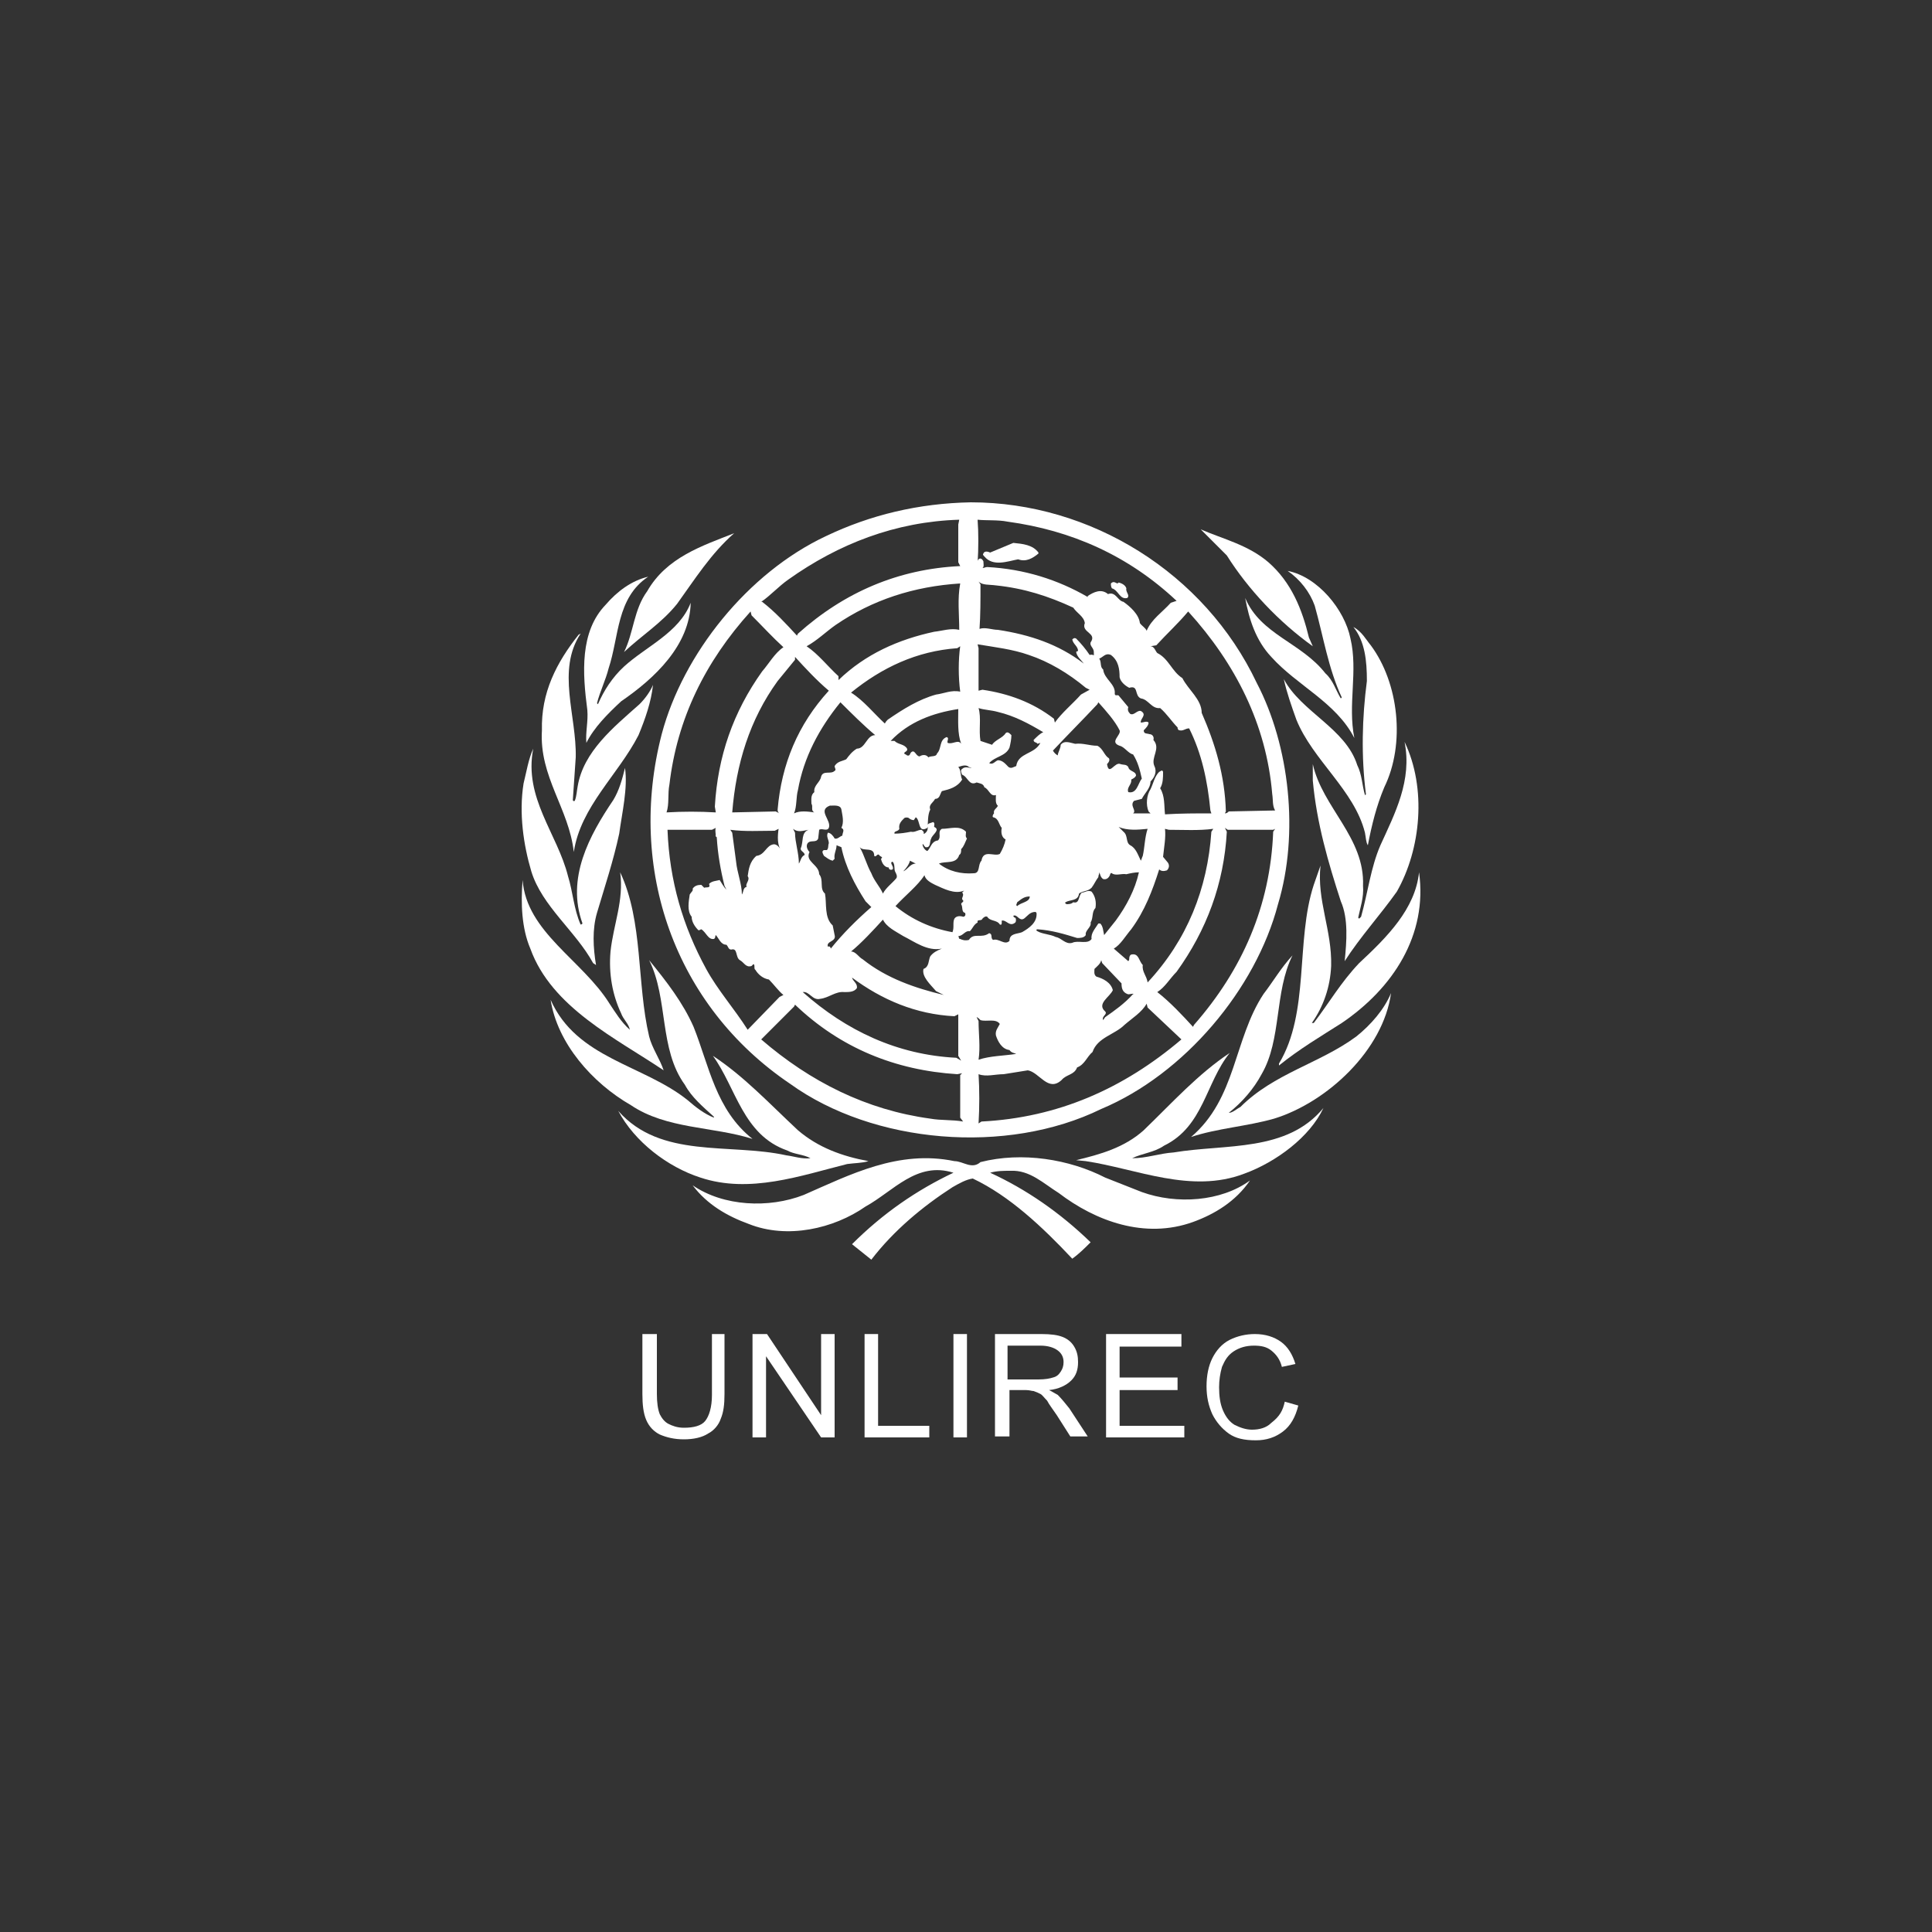 <?xml version="1.0" encoding="UTF-8"?>
<!-- Generator: Adobe Illustrator 23.0.0, SVG Export Plug-In . SVG Version: 6.00 Build 0)  -->
<!DOCTYPE svg PUBLIC "-//W3C//DTD SVG 1.1//EN" "http://www.w3.org/Graphics/SVG/1.1/DTD/svg11.dtd">
<svg version="1.1" id="Capa_1" xmlns:x="http://ns.adobe.com/Extensibility/1.0/" xmlns:i="http://ns.adobe.com/AdobeIllustrator/10.0/" xmlns:graph="http://ns.adobe.com/Graphs/1.0/" xmlns="http://www.w3.org/2000/svg" xmlns:xlink="http://www.w3.org/1999/xlink" x="0px" y="0px" viewBox="0 0 200 200" style="enable-background:new 0 0 200 200;" xml:space="preserve">
<rect x="0" y="0" width="200" height="200" fill="#333333" stroke="none"/>
<style type="text/css">
	.st0{fill:#FFFFFF;}
</style>

	<sfw xmlns="http://ns.adobe.com/SaveForWeb/1.0/">
		<slices/>
		<sliceSourceBounds bottomLeftOrigin="true" height="97" width="93" x="54" y="51"/>
	</sfw>

<g>
	<path class="st0" d="M131.9,115.8c-2.8,0.8-5.9,1-8.6,1.9c4.7-4,4.4-10.1,7.5-14.8c1-1.3,1.8-2.7,3-4c-1.9,3.8-1.1,8.7-3.2,12.3   c-0.8,1.5-2,2.9-3.4,4c0.4,0,0.8-0.4,1.2-0.6c3.5-3.5,8.2-4.5,12-7.3c1.5-1.2,2.9-2.8,3.6-4.5C143.2,108.7,137.4,114.1,131.9,115.8   "/>
	<path class="st0" d="M144.6,92.3c-1.7,2.4-3.8,4.7-5.4,7.2c0.2-2,0.4-4.4-0.4-6.2c-1.3-4-2.5-8.1-2.9-12.5l0-1.7   c1,4.5,5.4,7.6,5.2,12.6c0.1,1.2-0.3,2.3-0.5,3.3l0.1,0.1l0.2-0.2c0.7-2.5,1-5.1,2-7.4c1.5-3.3,3.3-6.7,2.5-10.7   C147.7,81.6,147.1,87.9,144.6,92.3"/>
	<path class="st0" d="M141.9,66.8c2.9,3.9,3.6,10.2,1.4,14.7c-0.8,1.9-1.3,3.9-1.7,6c-0.2-0.3-0.2-0.8-0.3-1.3   c-1.1-4.4-5.4-7.5-7.1-11.7c-0.5-1.4-1-2.8-1.3-4.2c1.8,3.4,6.4,5.1,7.6,8.9c0.5,1,0.5,2.1,0.8,3.1c0.1,0,0.1-0.1,0.1-0.1   c-0.5-3.9-0.4-7.9,0.1-11.7c0-2.1-0.2-4.1-1.4-5.6C141,65.4,141.4,66.2,141.9,66.8"/>
	<path class="st0" d="M139.8,66.1c0.8,3.4-0.3,6.8,0.4,10.3l0,0c-1.9-3.7-5.9-5.4-8.6-8.4c-1.6-1.7-2.3-3.9-2.7-6.1   c1.6,3.8,5.8,4.6,8.3,7.8c0.8,0.7,1.1,1.8,1.6,2.6l0.1-0.1c-1.4-3-1.9-6.3-2.8-9.5c-0.5-1.4-1.5-2.7-2.8-3.6   C136.4,59.7,139.2,63.1,139.8,66.1"/>
	<path class="st0" d="M131.3,58.2c2.4,2.1,3.5,4.9,4.2,7.8l0.4,0.9c-3.5-2.5-6.7-5.9-8.9-9.4l-2.7-2.7   C126.6,55.8,129.2,56.4,131.3,58.2"/>
	<path class="st0" d="M76,55.2c-2.4,2.1-4.1,4.8-5.9,7.3c-1.6,2-3.7,3.3-5.5,5c1-2,1-4.4,2.4-6.3C69,57.7,72.7,56.5,76,55.2"/>
	<path class="st0" d="M62.7,62.6c1.2-1.4,2.7-2.5,4.4-2.9c-3.3,2.2-3,6.2-4.1,9.5c-0.3,1.2-0.9,2.4-1.2,3.6l0.1,0.1   c0.6-1.4,1.5-2.8,2.7-3.9c2.3-2.1,5.7-3.5,6.9-6.6c-0.1,4.4-3.7,7.8-7.2,10.2c-1.4,1.3-2.8,2.7-3.6,4.3c-0.1-1.1,0.2-2.2,0.1-3.4   C60.3,69.7,60,65.4,62.7,62.6"/>
	<path class="st0" d="M56.1,75.6c-0.1-3.9,1.5-7,3.8-9.9c0.1,0,0.1-0.1,0.2-0.1c-2.5,3.8-0.4,8.5-0.5,12.8l-0.3,4.4   c0,0,0,0.2,0.2,0.1c0.2-0.5,0.2-1,0.3-1.5c0.6-3.6,3.7-6.1,6.4-8.5c0.6-0.6,1.1-1.3,1.4-2c-0.2,1.8-0.8,3.5-1.5,5.2   c-2.1,4.1-6,7.4-6.7,12.1C58.9,83.7,55.8,80.4,56.1,75.6"/>
	<path class="st0" d="M54.2,81.1c0.3-1.2,0.5-2.5,1-3.6c-1,5.1,2.5,8.8,3.6,13.2c0.5,1.6,0.6,3.4,1.3,5c0.1,0,0.1,0,0.2-0.1   c-1.7-4.7,0.7-9.1,3.2-12.8c0.6-1,0.9-2.1,1.2-3.3c0.3,2.1-0.3,4.6-0.6,6.8c-0.6,2.8-1.5,5.5-2.3,8.2c-0.5,1.7-0.4,3.6-0.1,5.4   l-0.3-0.2c-1.8-3.3-5.3-5.9-6.4-9.5C54.2,87.5,53.7,84.2,54.2,81.1"/>
	<path class="st0" d="M54.1,91.1c0.4,5.4,6.2,8.3,9,12.8c0.6,0.9,1.2,1.9,2.1,2.7c-0.1-0.6-0.7-1.1-0.9-1.7   c-0.9-1.9-1.3-4.1-1.1-6.4c0.3-2.8,1.4-5.3,1-8.2c2.4,5.1,1.7,11.5,3,17c0.3,1.2,1.1,2.3,1.5,3.5c-4.9-3.3-11.6-6.5-13.8-12.6   C54,96.1,53.9,93.5,54.1,91.1"/>
	<path class="st0" d="M57,103.5c2.7,6.1,9.6,6.7,14.2,10.4c0.8,0.7,1.7,1.4,2.7,1.8l0-0.1c-1.1-1-2.3-2-3-3.3   c-2.7-3.7-1.7-8.9-3.7-12.9c1.8,2.2,3.5,4.4,4.6,6.9c1.6,4,2.3,8.6,6.1,11.6c-4.1-1.3-8.9-1-12.6-3.5C61.3,112.1,57.7,108,57,103.5   "/>
	<path class="st0" d="M64,115c4.4,5,11.5,3.3,17.4,4.6c0.8,0.1,1.6,0.4,2.5,0.3c-0.7-0.4-1.7-0.4-2.4-0.8c-4.6-1.6-5.3-6.5-7.7-9.8   c3.2,2.1,5.8,4.9,8.8,7.7c2.1,1.8,4.6,2.7,7.3,3.2c-0.6,0.2-1.5,0.2-2.2,0.3c-4.8,1.2-10.1,3.1-15.2,1.4   C69.1,120.8,65.7,118.2,64,115"/>
	<path class="st0" d="M123.5,126.5c-5,1.8-10.1-0.1-13.9-3c-1.6-1-3-2.4-5-2.3c-0.7,0-1.4,0-2.1,0.2c3.7,1.7,7.2,4.1,10.4,7.2   c-0.6,0.6-1.2,1.2-1.9,1.7c-3.1-3.3-6.5-6.5-10.3-8.3c-0.7,0.1-1.4,0.5-2.1,0.9c-3.1,2-6.1,4.5-8.4,7.5l-2-1.6   c3.2-3.2,6.7-5.6,10.5-7.4c-3.8-1.2-6.2,1.9-9.1,3.5c-3.3,2.3-8.1,3.4-12.1,1.8c-2.2-0.8-4.3-2-5.8-4c3.2,2.2,7.9,2.4,11.5,1   c4.8-2.1,9.8-4.7,15.6-3.5c0.9,0,1.8,0.9,2.7,0.1c4.3-1.1,9.2-0.3,12.9,1.6l3.8,1.5c3.6,1.3,8.2,1,11.2-1.2   C127.9,124.4,125.7,125.7,123.5,126.5"/>
	<path class="st0" d="M128.8,121.5c-5.5,2.1-11.1-0.5-16.4-1.3l-1-0.1v0c2.5-0.6,5-1.3,7-3.1c3-2.9,5.6-5.8,8.9-8   c-2.5,3.1-2.7,7.6-6.8,9.6c-1,0.7-2.3,0.8-3.3,1.3c1.5,0,2.8-0.5,4.3-0.6c5.4-0.9,11.7,0,15.5-4.6   C135.6,117.7,132.1,120.3,128.8,121.5"/>
	<path class="st0" d="M138.9,105.9c-2.2,1.4-4.4,2.7-6.5,4.4v-0.2c3.2-5.3,1.7-12.7,3.6-18.5l0.7-2c-0.4,3.6,1.2,6.7,1.1,10.4   c-0.1,2.2-0.8,4.2-2,5.9h0.2c1.6-2.1,2.8-4.2,4.7-6.2c2.9-2.7,5.8-5.6,6.2-9.4C147.8,96.8,144.2,102.3,138.9,105.9"/>
	<path class="st0" d="M131.8,86.1c-0.3,7.7-3.2,14.3-8.2,20l-0.1,0.2c-1-1.1-2.4-2.6-3.7-3.6c0.8-0.5,1.3-1.4,2-2.1   c3.1-4.3,4.9-9.1,5.2-14.5l-0.2-0.4l0.3,0.2l4.7,0l0.2-0.1L131.8,86.1z M101.6,116.1l-0.3,0.2c0.1-1.7,0.1-3.5,0-5.1   c0.8,0.3,1.7,0,2.6,0l2.5-0.4c1.2,0.2,2.1,2.3,3.5,1c0.5-0.6,1.3-0.5,1.6-1.3c0.8-0.3,1-1.1,1.6-1.6c0.5-1.5,2.3-1.8,3.3-2.8   c0.8-0.7,1.8-1.3,2.3-2.2l0.1,0.4l3.5,3.3C116.3,112.7,109.5,115.7,101.6,116.1 M101.5,105.6c0.6,0.2,1.6-0.2,2,0.4   c-0.2,0.4-0.5,0.7-0.4,1.2c0.2,0.6,0.6,1.4,1.4,1.5c0.2,0.3,0.5,0.3,0.7,0.4c-1.3,0.2-2.7,0.2-3.9,0.6c0.2-1.3,0-2.7,0-4l-0.2-0.4   C101.2,105.3,101.4,105.5,101.5,105.6 M100.3,97.3c-0.4,0.1-0.7,0-0.9-0.1c-0.2,0-0.1-0.2-0.2-0.3c0.5,0,0.7-0.6,1.2-0.5   c0.3-0.3,0.4-0.7,0.8-0.9c-0.1-0.4,0.4-0.1,0.5-0.4c0.1-0.1,0.3-0.3,0.5-0.2c0.3,0.5,1,0.3,1.3,0.8c0.2,0.1,0.2-0.1,0.2-0.2v-0.2   c0.5-0.1,0.8,0.7,1.4,0.2c0.1-0.1,0.1-0.4,0-0.5c-0.1,0-0.2-0.1-0.2-0.2c0.4-0.2,0.6,0.6,1.1,0.3c0.4-0.3,0.6-0.7,1.2-0.7l0.1,0.1   c0.1,1-0.8,1.6-1.5,2c-0.5,0.2-1.3,0.1-1.3,0.9c-0.5,0.5-1.1-0.3-1.7-0.1c-0.3-0.2,0-0.6-0.4-0.7C101.6,97.2,100.8,96.5,100.3,97.3    M96.3,115.8c-6.6-0.9-12.4-3.8-17.5-8.2l3.4-3.4l0.1-0.2c4.7,4.5,10.4,6.8,16.8,7.2l0.5-0.1l-0.2,0.2v4.4l0.3,0.4   C98.6,115.9,97.4,116,96.3,115.8 M73.1,100.3c-2.4-4.4-3.8-9.1-4-14.4l4.6,0l0.4-0.2c-0.1,0.2,0,0.6,0,0.9l0-0.1   c-0.1,0.1,0.1,0.1,0.1,0.2c0.1,1.7,0.4,3.4,0.8,5l0.2,0.4c-0.3-0.3-0.5-0.7-0.7-1c-0.4,0.1-0.8,0.1-1.1,0.4   c0.2,0.5-0.3,0.3-0.5,0.4c-0.1-0.1-0.2-0.2-0.3-0.3c-0.4,0-0.7,0.1-0.9,0.4c0.1,0.2-0.2,0.4-0.3,0.6c-0.1,0.7-0.3,1.7,0.2,2.3   c0,0.5,0.3,1,0.7,1.4c0.2,0,0.2-0.1,0.3-0.1c0.5,0.3,0.7,1.1,1.3,1c0.2-0.1,0.1-0.3,0.2-0.4c0.3,0.3,0.5,1,1.1,1   c0.2,0.2,0.2,0.5,0.5,0.5c0.7-0.2,0.4,0.8,0.9,1.1c0.4,0.2,0.6,0.8,1.2,0.6l0.2-0.2c0.2,0.1,0,0.5,0.2,0.6c0.3,0.5,0.8,0.9,1.4,1   c0.5,0.5,1,1.2,1.5,1.6l-0.4,0.2l-3.3,3.4C76,104.4,74.3,102.5,73.1,100.3 M69.3,81.2c0.8-6.8,3.7-12.7,8.4-17.9l0.1,0.4   c1.1,1.1,2.2,2.3,3.3,3.3c-0.9,0.6-1.5,1.7-2.2,2.5c-3,4.2-4.6,8.8-4.9,14l0.1,0.6c-1.7-0.1-3.4-0.1-5.1,0   C69.3,83.2,69.1,82.2,69.3,81.2 M81.6,60c5.2-3.7,11.1-6,17.7-6.2l-0.1,0.5l0,3.9l0.2,0.4c-6.4,0.3-12,2.7-16.8,7l-0.1,0.2   c-1.1-1.2-2.3-2.5-3.6-3.5h-0.1C79.7,61.7,80.6,60.7,81.6,60 M99.4,71.6c-0.9-0.2-1.7,0.2-2.5,0.3c-1.8,0.5-3.4,1.5-5,2.6   c-0.1,0.1-0.2,0.2-0.3,0.4c-1.1-1-2.2-2.4-3.5-3.2c3.2-2.6,6.8-4.3,11-4.6l0.3-0.2C99.2,68.3,99.2,70.1,99.4,71.6 M98.1,76.9   c-0.1-0.2,0.2-0.5-0.1-0.6c-0.8,0.3-0.5,1.2-1,1.7c-0.1,0.4-0.6,0.2-0.9,0.4c-0.2-0.3-0.6-0.3-0.9-0.1c-0.4,0-0.5-0.8-0.9-0.4   c-0.1,0.1-0.1,0.4-0.4,0.3c-0.1-0.1-0.2-0.1-0.3-0.2c0-0.2,0.4-0.2,0.3-0.5c-0.3-0.5-0.9-0.4-1.3-0.8h-0.4c1.9-2,4.4-2.9,7-3.3   c0,1.2-0.1,2.5,0.3,3.6C99.2,76.5,98.6,77.1,98.1,76.9 M93.5,90.2c0.3-0.3,0.6-0.7,0.7-1.1l0.6,0.3C94.2,89.4,94,90,93.5,90.2   L93.5,90.2z M98.8,95.1c-0.2,0.4,0,0.9-0.2,1.4c-2.2-0.4-4.2-1.3-5.9-2.7c1-1.1,2.3-2.1,3-3.2c0.1,0.5,0.7,0.8,1.1,1   c0.9,0.4,2,1,3,0.6c-0.1,0.1-0.2,0.2-0.2,0.2c0.3,0.3-0.2,0.6,0.1,0.8c0.1,0.2-0.2,0.2-0.2,0.4c0.2,0.3,0,0.8,0.4,0.9   c0.1,0.2,0,0.4-0.2,0.4C99.4,94.8,99,94.8,98.8,95.1 M88.7,77.5c-0.5,0.3-0.8,0.7-1.1,1.1c-0.4,0.2-0.9,0.2-1.2,0.7   c0,0.2,0.2,0.4,0,0.5c-0.4,0.4-1.2-0.1-1.4,0.6c-0.1,0.6-0.8,0.9-0.7,1.6c-0.4,0.3-0.3,0.8-0.3,1.2c0.2,0.3-0.1,0.7,0.3,0.9   c-0.7-0.1-1.5-0.2-2.1,0.1c0.3-0.7,0.2-1.7,0.4-2.4c0.6-3.4,2.2-6.4,4.4-9.1c1.1,1.1,2.4,2.4,3.6,3.4   C89.7,76.1,89.6,77.5,88.7,77.5 M86.4,96.8l-0.2-1c-0.9-0.8-0.6-2.3-0.8-3.3c-0.6-0.5-0.1-1.4-0.6-2c0-1-1.5-1.3-1-2.3   c-0.2-0.2-0.4-0.6-0.2-0.9c0.3-0.4,0.9,0,1.1-0.5l0.1-0.9c0.3-0.2,0.8,0.2,1-0.2c0.3-0.8-1.2-1.8,0.1-2.3c0.5,0,1.1-0.1,1.2,0.4   c0.1,0.6,0.3,1.3,0,1.9c0.4,0.2,0.1,0.5,0.1,0.8c-0.3,0.1-0.5,0.4-0.8,0.3c-0.1-0.2-0.4-0.6-0.7-0.6c-0.2,0.4,0.1,0.7,0.1,1.1   c-0.1,0.2,0,0.5-0.2,0.7C85.6,88,85.5,88,85.3,88c-0.3,0.1-0.1,0.4,0,0.6c0.3,0.2,0.5,0.4,0.9,0.5l0.2-0.2   c-0.1-0.5,0.2-0.9,0.2-1.4l0.5,0.2c0.4,2,1.4,3.9,2.5,5.6l0.6,0.6c-1.5,1.3-3,2.8-4.2,4.3v0c0-0.1-0.1-0.3-0.3-0.2   C85.5,97.4,86.6,97.5,86.4,96.8 M96.9,102.6l0.8,0.4c-2.9-0.7-5.9-1.7-8.4-3.7c-0.4-0.2-0.7-0.8-1.2-0.8c1.1-0.9,2.3-2.2,3.3-3.3   c0.4,0.8,1.3,1.2,2.1,1.7c1.2,0.6,2.5,1.6,4,1.3c-0.5,0.2-0.9,0.4-1.2,0.8c-0.2,0.4-0.1,1.1-0.7,1.3   C95.4,101.1,96.3,101.9,96.9,102.6 M92,89.8c0,0.2,0.2,0.3,0.4,0.2c0.2-0.3-0.4-0.7,0-0.8c0.3,0.3,0.1,0.8,0.3,1.1   c0.1,0.2,0.2,0.4,0.1,0.6c-0.4,0.5-1.1,1-1.4,1.6c-0.3-0.7-0.9-1.3-1.2-2.1c-0.5-0.9-0.7-1.8-1.2-2.7c0.4,0.5,1.5-0.1,1.5,0.9   c0.1,0.1,0.2,0,0.2,0c0.1-0.1,0.2-0.2,0.3-0.1c0.1,0.2,0.5,0.2,0.2,0.4C91.3,89.4,91.6,89.8,92,89.8 M99.3,65.2   c-0.9-0.2-1.7,0.1-2.6,0.2c-3.7,0.8-7.1,2.3-9.9,5L86.8,70c-1.1-1-2.1-2.3-3.3-3.1c1.1-0.6,2-1.5,3-2.2c3.8-2.6,8.1-4,12.9-4.3   C99.1,62,99.3,63.6,99.3,65.2 M80.7,84.2l-0.4-0.2l-4.5,0.1c0.4-5,1.8-9.6,4.7-13.6l1.8-2.2l0-0.3c1.1,1.2,2.2,2.4,3.5,3.5   c-3.2,3.5-4.9,7.6-5.3,12.3C80.5,83.9,80.5,84.1,80.7,84.2 M77.3,91.8c-0.4,0.1-0.3,0.5-0.5,0.8c0-1.1-0.5-2.3-0.6-3.4l-0.4-3   l-0.2-0.3c1.5,0.2,3.1,0.1,4.6,0.1l0.4-0.2c-0.1,0.7-0.2,1.8,0.4,2.4c-0.2-0.2-0.4-0.8-0.9-0.8c-0.8,0.1-0.9,1.1-1.8,1.2   c-0.7,0.6-0.8,1.4-0.9,2.1C77.7,91.1,77.1,91.5,77.3,91.8 M82.3,86.2l-0.2-0.4c0.5,0.4,1,0.2,1.6,0.1c-0.8,0.3-0.5,1.2-0.8,1.9   c-0.1,0.3,0.4,0.4,0.4,0.7c-0.4,0.2-0.4,0.6-0.6,0.9C82.7,88.3,82.3,87.2,82.3,86.2 M99.5,109.8l-0.5-0.3   c-6.1-0.3-11.4-2.8-15.9-6.8c0.7-0.1,1,0.9,1.8,0.7c0.9-0.1,1.6-0.8,2.5-0.7c0.5,0,1,0,1.3-0.4c0.1-0.5-0.4-0.7-0.5-1.1   c3.1,2.3,6.6,3.8,10.6,4l0.4-0.2v4.3L99.5,109.8z M100.3,79.4l0.3,0.1c-0.3,0-0.7-0.2-1,0.1c-0.2,0.1-0.1,0.4,0,0.6   c0.6,0.2,0.7,1.2,1.5,0.8c0.3,0.1,0.7,0.1,0.8,0.5c0.5,0.2,0.6,1,1.2,0.8c0,0.3-0.1,0.9,0.2,1.1c-0.1,0.3-0.5,0.4-0.4,0.8   c-0.1,0.1-0.2,0.3-0.1,0.4c0.6,0.1,0.6,0.8,0.9,1.1c-0.1,0.5,0,1,0.4,1.2c-0.1,0.5-0.3,1-0.6,1.5c-0.6,0.3-1.7-0.5-1.9,0.7   c-0.4,0.4-0.1,1.3-0.8,1.3c-1.3,0.1-2.6-0.2-3.6-1c0.7-0.3,1.8,0.1,2.1-0.9c0.2-0.1,0.2-0.4,0.2-0.6c0.3-0.3,0.4-0.7,0.6-1.1   c-0.2-0.2-0.1-0.4-0.1-0.7c-0.7-0.7-1.6-0.3-2.5-0.3c-0.5,0.3,0,0.8-0.4,1.2c-0.7,0.1-0.7,0.7-1.1,1.1c-0.3-0.1-0.5-0.5-0.5-0.7   h0.1c0,0.1,0.1,0.2,0.2,0.3c0.6,0.1,0.4-0.6,0.6-0.9c0.1-0.4,1-0.9,0.3-1.2c0-0.2,0.1-0.4-0.1-0.5c-0.2,0.1-0.6,0.1-0.6,0.4   c0.1,0.3,0,0.6-0.3,0.8h-0.1c0.1-0.2-0.1-0.3-0.2-0.4c-0.4,0-0.7,0.3-1.1,0.2c-0.5,0.1-1.1,0.2-1.7,0.2c-0.1-0.3,0.4-0.2,0.5-0.5   c-0.1-0.5,0.2-0.8,0.5-1.1c0.1-0.1,0.4-0.1,0.5,0c0.1,0.1,0.3,0.2,0.5,0.2l0.2-0.3c0.5,0.3,0.2,1.7,1.2,1.1c0.1-0.6,0-1.3,0.3-1.9   c-0.2-0.5,0.3-0.7,0.5-1.1c0.5,0,0.5-0.5,0.7-0.8c0.8-0.2,1.6-0.4,2.1-1.2c-0.2-0.4-0.1-1-0.4-1.3C99.5,79.3,100,79.1,100.3,79.4    M103.1,60.6c2.9,0.3,5.4,1.1,8,2.3c0.4,0.6,1.1,0.9,1.2,1.6c-0.4,1,1.3,1,0.6,2c-0.1,0.3,0.2,0.5,0.3,0.8c0.1,0.3-0.1,0.7,0.3,0.9   c0.6,0.1,0.8-0.7,1.5-0.4c0.8,0.6,0.9,1.5,0.9,2.3c0.1,0.5,0.6,0.9,1,1.1c1-0.3,0.5,0.8,1.2,1.1c0.8,0.1,1.1,1.1,2,1   c0.7,0.6,1.2,1.4,1.8,2c0,0.2,0.1,0.3,0.2,0.3c0.4,0.1,0.6-0.2,1-0.2c1.3,2.6,1.9,5.4,2.2,8.5l0.1,0.3c-1.6,0-3.2,0-4.8,0.1   c-0.1-0.9,0-1.9-0.5-2.7c0.3-0.5,0.3-1.1,0.3-1.7c-0.1-0.3-0.3,0-0.4,0c-0.5,0.5-0.6,1.2-0.9,1.8c-0.4,0.6-0.5,1.6-0.2,2.3l0.2,0.2   l-1.8,0c0.4-0.3-0.4-0.8,0.1-1.3l0.8-0.2c0.3-0.6,0.9-1.1,0.9-1.8c0.4-0.4,0.7-1,0.4-1.6c-0.4-0.9,0.7-1.8-0.1-2.7   c0.1-0.3-0.1-0.6-0.4-0.6c-0.3-0.1-0.6,0-0.6-0.4c0.2-0.2,0.5-0.5,0.5-0.8c-0.2-0.2-0.5,0-0.8,0c-0.1-0.4,0.7-0.8,0-1.2   c-0.4-0.1-0.7,0.5-1.1,0.3c-0.2-0.2-0.3-0.4-0.2-0.7l-1-1.2c-0.1-0.1-0.4,0.1-0.4-0.2c0.1-1-1.1-1.5-1.2-2.5   c-0.4-0.3-0.1-0.9-0.5-1.2c-0.3-0.2-0.6-0.4-0.9-0.3c-0.4-0.6-0.9-1.2-1.4-1.7c-0.2-0.1-0.3,0-0.4,0.1c0.1,0.5,0.6,0.7,0.6,1.2   c-0.1,0-0.1,0-0.2,0.1c0.1,0.5,0.5,0.8,0.8,1.2c-2.6-2-5.6-3-8.9-3.5c-0.6,0-1.3-0.3-1.9-0.1c0.1-1.4,0.1-3,0.1-4.6l-0.2-0.3   C101.7,60.6,102.4,60.5,103.1,60.6 M104.3,54c6.6,0.9,12.5,3.5,17.5,8.2l-0.6,0.2c-0.9,1-2,1.7-2.5,2.9c-0.1-0.3-0.5-0.5-0.7-0.8   c-0.1-0.9-1-1.7-1.7-2.2c-0.6-0.1-0.8-1.1-1.6-0.8c-0.7-0.6-1.5-0.2-2.1,0.2v0.1c-3.1-1.8-6.6-2.9-10.4-3.1c-0.2,0-0.3,0.1-0.5,0.1   c0.2-0.1,0.1-0.5,0.1-0.7c-0.1-0.2-0.3-0.4-0.5-0.2c-0.1,0.1-0.1,0.2-0.1,0.4c0.1-1.5,0.1-3.2,0-4.5   C102.1,53.9,103.3,53.8,104.3,54 M107.4,96.2c1.5,0.1,2.8,0.5,4.1,0.9c0.3,0,0.7,0,0.9-0.3c-0.1-0.5,0.6-0.8,0.5-1.3   c0.3-0.5,0.1-1.1,0.5-1.5c0.1-0.6,0-1.2-0.4-1.7c-0.4-0.2-0.7,0.1-1,0.1c-0.4,0.3-0.2,1.2-0.9,1c-0.2,0.2-0.5,0.2-0.7,0.2   c-0.1-0.1-0.2-0.1-0.1-0.2c0.5-0.3,1.3-0.1,1.4-0.9c0.4-0.3,0.9-0.2,1.3-0.6c0.3-0.4,0.4-0.7,0.7-1.1c0-0.2,0.1-0.3,0.1-0.5   c0.1,0.2,0.1,0.5,0.4,0.7c0.4,0.1,0.6-0.2,0.7-0.4c0-0.1,0.1-0.3,0.2-0.2c0.4,0.3,1,0,1.5,0.1c0.4-0.1,0.9-0.2,1.3-0.2   c-0.4,1.8-1.3,3.5-2.4,5c-0.4,0.5-0.8,1-1.2,1.5c-0.1-0.4-0.1-0.9-0.4-1.2l-0.2,0c-0.3,0.5-0.8,1-0.7,1.6c-0.4,0.6-1.4,0.1-2,0.4   c-0.7,0.2-1.1-0.5-1.7-0.6c-0.6-0.3-1.4-0.3-1.9-0.6C107.2,96.3,107.3,96.2,107.4,96.2 M111.9,71.9c-0.9,1-2,1.9-2.7,2.9l-0.1-0.4   c-2.2-1.7-4.7-2.6-7.4-3l-0.4,0.1l0-4.4l-0.1-0.4c1.8,0.3,3.6,0.5,5.3,1.1c2.1,0.7,4.1,1.9,5.9,3.4l0.4,0.2L111.9,71.9z    M118.8,85.8c-0.3,0.9-0.3,1.9-0.5,2.8c-0.1,0.2-0.1,0.3-0.2,0.5c-0.3-0.6-0.5-1.3-1.1-1.6c-0.5-0.3-0.2-1-0.7-1.4l-0.5-0.5   C116.7,86,117.8,85.9,118.8,85.8 M115.9,77.2c0.5,0.1,0.9,0.8,1.4,0.9c0.5,0.8,0.7,1.6,0.9,2.5c-0.4,0.5-0.5,1.6-1.4,1.4   c-0.2-0.5,0.4-0.8,0.3-1.3c0.2-0.1,0.4-0.2,0.5-0.4c0-0.5-0.7-0.4-0.8-0.9c-0.2-0.3-0.5-0.2-0.8-0.3c-0.6-0.3-1.2,1.3-1.4,0   c0.2-0.2,0.3-0.4,0.2-0.6c-0.5-0.3-0.6-1-1.2-1.3c-0.8,0-1.5-0.3-2.3-0.2c-0.5-0.1-1.1-0.4-1.5,0.1c0,0.4-0.3,0.8-0.3,1.1   c-0.2-0.1-0.4-0.3-0.5-0.5c1.5-1.6,3.1-3.2,4.6-4.8l0.1-0.2c0.8,0.9,1.7,1.9,2.2,2.9C116.1,76.1,114.8,76.8,115.9,77.2 M106.6,92.8   c0,0.6-0.9,0.6-1.3,1c-0.2-0.1,0-0.3,0-0.4C105.7,93.1,106,92.8,106.6,92.8 M105.2,79.3c-0.3,0.1-0.5,0.3-0.8,0.1   c-0.3-0.3-0.6-0.7-1.1-0.7c-0.3,0.1-0.5,0.5-0.9,0.3c0.6-0.7,1.7-0.7,2.1-1.6c0.1-0.4,0.2-0.9,0.2-1.3c-0.2-0.2-0.4-0.4-0.6-0.2   c-0.3,0.5-1.1,0.7-1.4,1.2l-1.2-0.4c-0.2-1.1,0.1-2.4-0.2-3.4c0.6,0.2,1.3,0.2,2,0.4c1.7,0.4,3.2,1.2,4.7,2.1   c-0.3,0.1-0.7,0.5-1,0.8c0,0.3,0.3,0.2,0.4,0.4l0.3-0.1C107.1,78.1,105.4,77.9,105.2,79.3 M114.4,104.7c-0.9-0.8,0.5-1.5,0.8-2.2   c-0.2-0.8-1-1.2-1.7-1.4c-0.3-0.2-0.2-0.6-0.2-0.8c0.3-0.3,0.6-0.5,0.7-0.9l0.1,0.3l2,2.1c0,0.5,0.1,0.9,0.6,1.1   c0.2,0.1,0.5-0.1,0.7,0h-0.1c-0.9,1-1.9,1.7-2.9,2.4l-0.2,0.3C114,105.2,114.7,105,114.4,104.7 M118.3,99.9   c-0.4-0.4-0.4-1.2-1.1-1.1c-0.2,0-0.3,0.2-0.3,0.4c0,0.1,0,0.2-0.1,0.3l-1.5-1.3c0.7-0.4,1.2-1.3,1.8-2c1.4-1.9,2.2-4,2.9-6.2   c0.2,0.2,0.5,0.2,0.8,0.1c0.2-0.2,0.3-0.5,0.1-0.8l-0.5-0.6c0.1-1,0.3-2,0.2-2.9l0.4,0.1c1.5,0,3.1,0.1,4.6-0.1l-0.2,0.3   c-0.4,5.9-2.5,11.2-6.6,15.6C118.7,101,118.2,100.6,118.3,99.9 M131.7,82.2c0.1,0.6,0,1.2,0.3,1.7l-4.8,0.1   c-0.1,0.1-0.2,0.2-0.4,0.2l0.1-0.2c-0.1-3.7-1.1-7-2.5-10.2c0-1.4-1.4-2.4-2-3.6c-1.1-0.7-1.4-2-2.6-2.6c-0.2-0.2-0.3-0.7-0.7-0.7   l0.6-0.1c1.1-1.2,2.3-2.3,3.3-3.5C127.9,68.7,131.1,75,131.7,82.2 M130.1,70.7C124.7,59.3,112.9,52,100.5,52   c-5.4,0.1-10.4,1.3-15,3.5c-8.1,3.8-14.8,12.2-17,20.5c-3.6,13.9,1.3,28.1,13.3,36.2c8.6,6.2,22.4,7.4,32.2,2.6   c8.6-3.6,16-12.4,18.3-21.2C134.5,86.3,133.5,77.2,130.1,70.7"/>
	<path class="st0" d="M115,60.4c0,0.2,0,0.3,0.1,0.5c0.7,0.2,0.8,1.2,1.6,1c0.3-0.3-0.2-0.6-0.1-1c-0.1-0.3-0.4-0.5-0.8-0.6   C115.6,60.6,115.4,60,115,60.4"/>
	<path class="st0" d="M101.9,57.6c0.9,1.1,2.4,0.5,3.5,0.3c0.8,0.3,1.5-0.1,2.1-0.6v-0.1c-0.6-0.8-1.6-0.9-2.6-1l-2.4,1   c-0.2-0.1-0.6-0.2-0.7,0.1C101.7,57.4,101.8,57.5,101.9,57.6"/>
	<path class="st0" d="M73.6,138.1H75v6.2c0,1.1-0.1,1.9-0.4,2.6c-0.2,0.6-0.7,1.2-1.3,1.5c-0.6,0.4-1.5,0.6-2.5,0.6   c-1,0-1.8-0.2-2.5-0.5c-0.6-0.3-1.1-0.8-1.4-1.5c-0.3-0.7-0.4-1.6-0.4-2.7v-6.2H68v6.2c0,0.9,0.1,1.6,0.3,2.1   c0.2,0.4,0.5,0.8,0.9,1c0.4,0.2,0.9,0.4,1.6,0.4c1,0,1.8-0.2,2.2-0.7c0.4-0.5,0.7-1.4,0.7-2.7V138.1z"/>
	<polygon class="st0" points="85,138.1 85,146.5 79.4,138.1 77.9,138.1 77.9,148.8 79.3,148.8 79.3,140.4 85,148.8 86.4,148.8    86.4,138.1  "/>
	<polygon class="st0" points="89.5,138.1 89.5,148.8 96.2,148.8 96.2,147.6 90.9,147.6 90.9,138.1  "/>
	<rect x="98.7" y="138.1" class="st0" width="1.4" height="10.7"/>
	<path class="st0" d="M104.4,142.8h3.1c0.7,0,1.2-0.1,1.5-0.2c0.4-0.1,0.6-0.3,0.8-0.6c0.2-0.3,0.3-0.6,0.3-1c0-0.5-0.2-0.9-0.6-1.2   c-0.4-0.3-1-0.5-1.8-0.5h-3.4V142.8z M103,148.8v-10.7h4.8c1,0,1.7,0.1,2.2,0.3c0.5,0.2,0.9,0.5,1.2,1c0.3,0.5,0.4,1,0.4,1.6   c0,0.8-0.2,1.4-0.7,1.9c-0.5,0.5-1.3,0.9-2.3,1c0.4,0.2,0.7,0.4,0.9,0.5c0.4,0.4,0.8,0.9,1.2,1.4l1.9,2.9h-1.8l-1.4-2.2   c-0.4-0.6-0.8-1.1-1-1.5c-0.3-0.3-0.5-0.6-0.7-0.7c-0.2-0.1-0.4-0.2-0.7-0.3c-0.2,0-0.4-0.1-0.8-0.1h-1.7v4.8H103z"/>
	<polygon class="st0" points="114.5,138.1 114.5,148.8 122.6,148.8 122.6,147.6 115.9,147.6 115.9,143.9 121.9,143.9 121.9,142.6    115.9,142.6 115.9,139.4 122.3,139.4 122.3,138.1  "/>
	<path class="st0" d="M133,145.1l1.4,0.4c-0.3,1.2-0.8,2.1-1.6,2.7c-0.8,0.6-1.7,0.9-2.8,0.9c-1.2,0-2.1-0.2-2.8-0.7   c-0.7-0.5-1.3-1.2-1.7-2c-0.4-0.9-0.6-1.8-0.6-2.9c0-1.1,0.2-2.1,0.6-2.9c0.4-0.8,1-1.5,1.8-1.9c0.8-0.4,1.7-0.6,2.6-0.6   c1.1,0,2,0.3,2.7,0.8c0.7,0.5,1.2,1.3,1.5,2.3l-1.4,0.3c-0.2-0.8-0.6-1.3-1.1-1.7c-0.5-0.4-1.1-0.5-1.8-0.5c-0.8,0-1.5,0.2-2.1,0.6   c-0.6,0.4-0.9,0.9-1.2,1.6c-0.2,0.7-0.3,1.4-0.3,2.1c0,0.9,0.1,1.7,0.4,2.4c0.3,0.7,0.7,1.2,1.2,1.5c0.6,0.3,1.2,0.5,1.8,0.5   c0.8,0,1.5-0.2,2-0.7C132.5,146.6,132.8,146,133,145.1"/>
</g>
</svg>